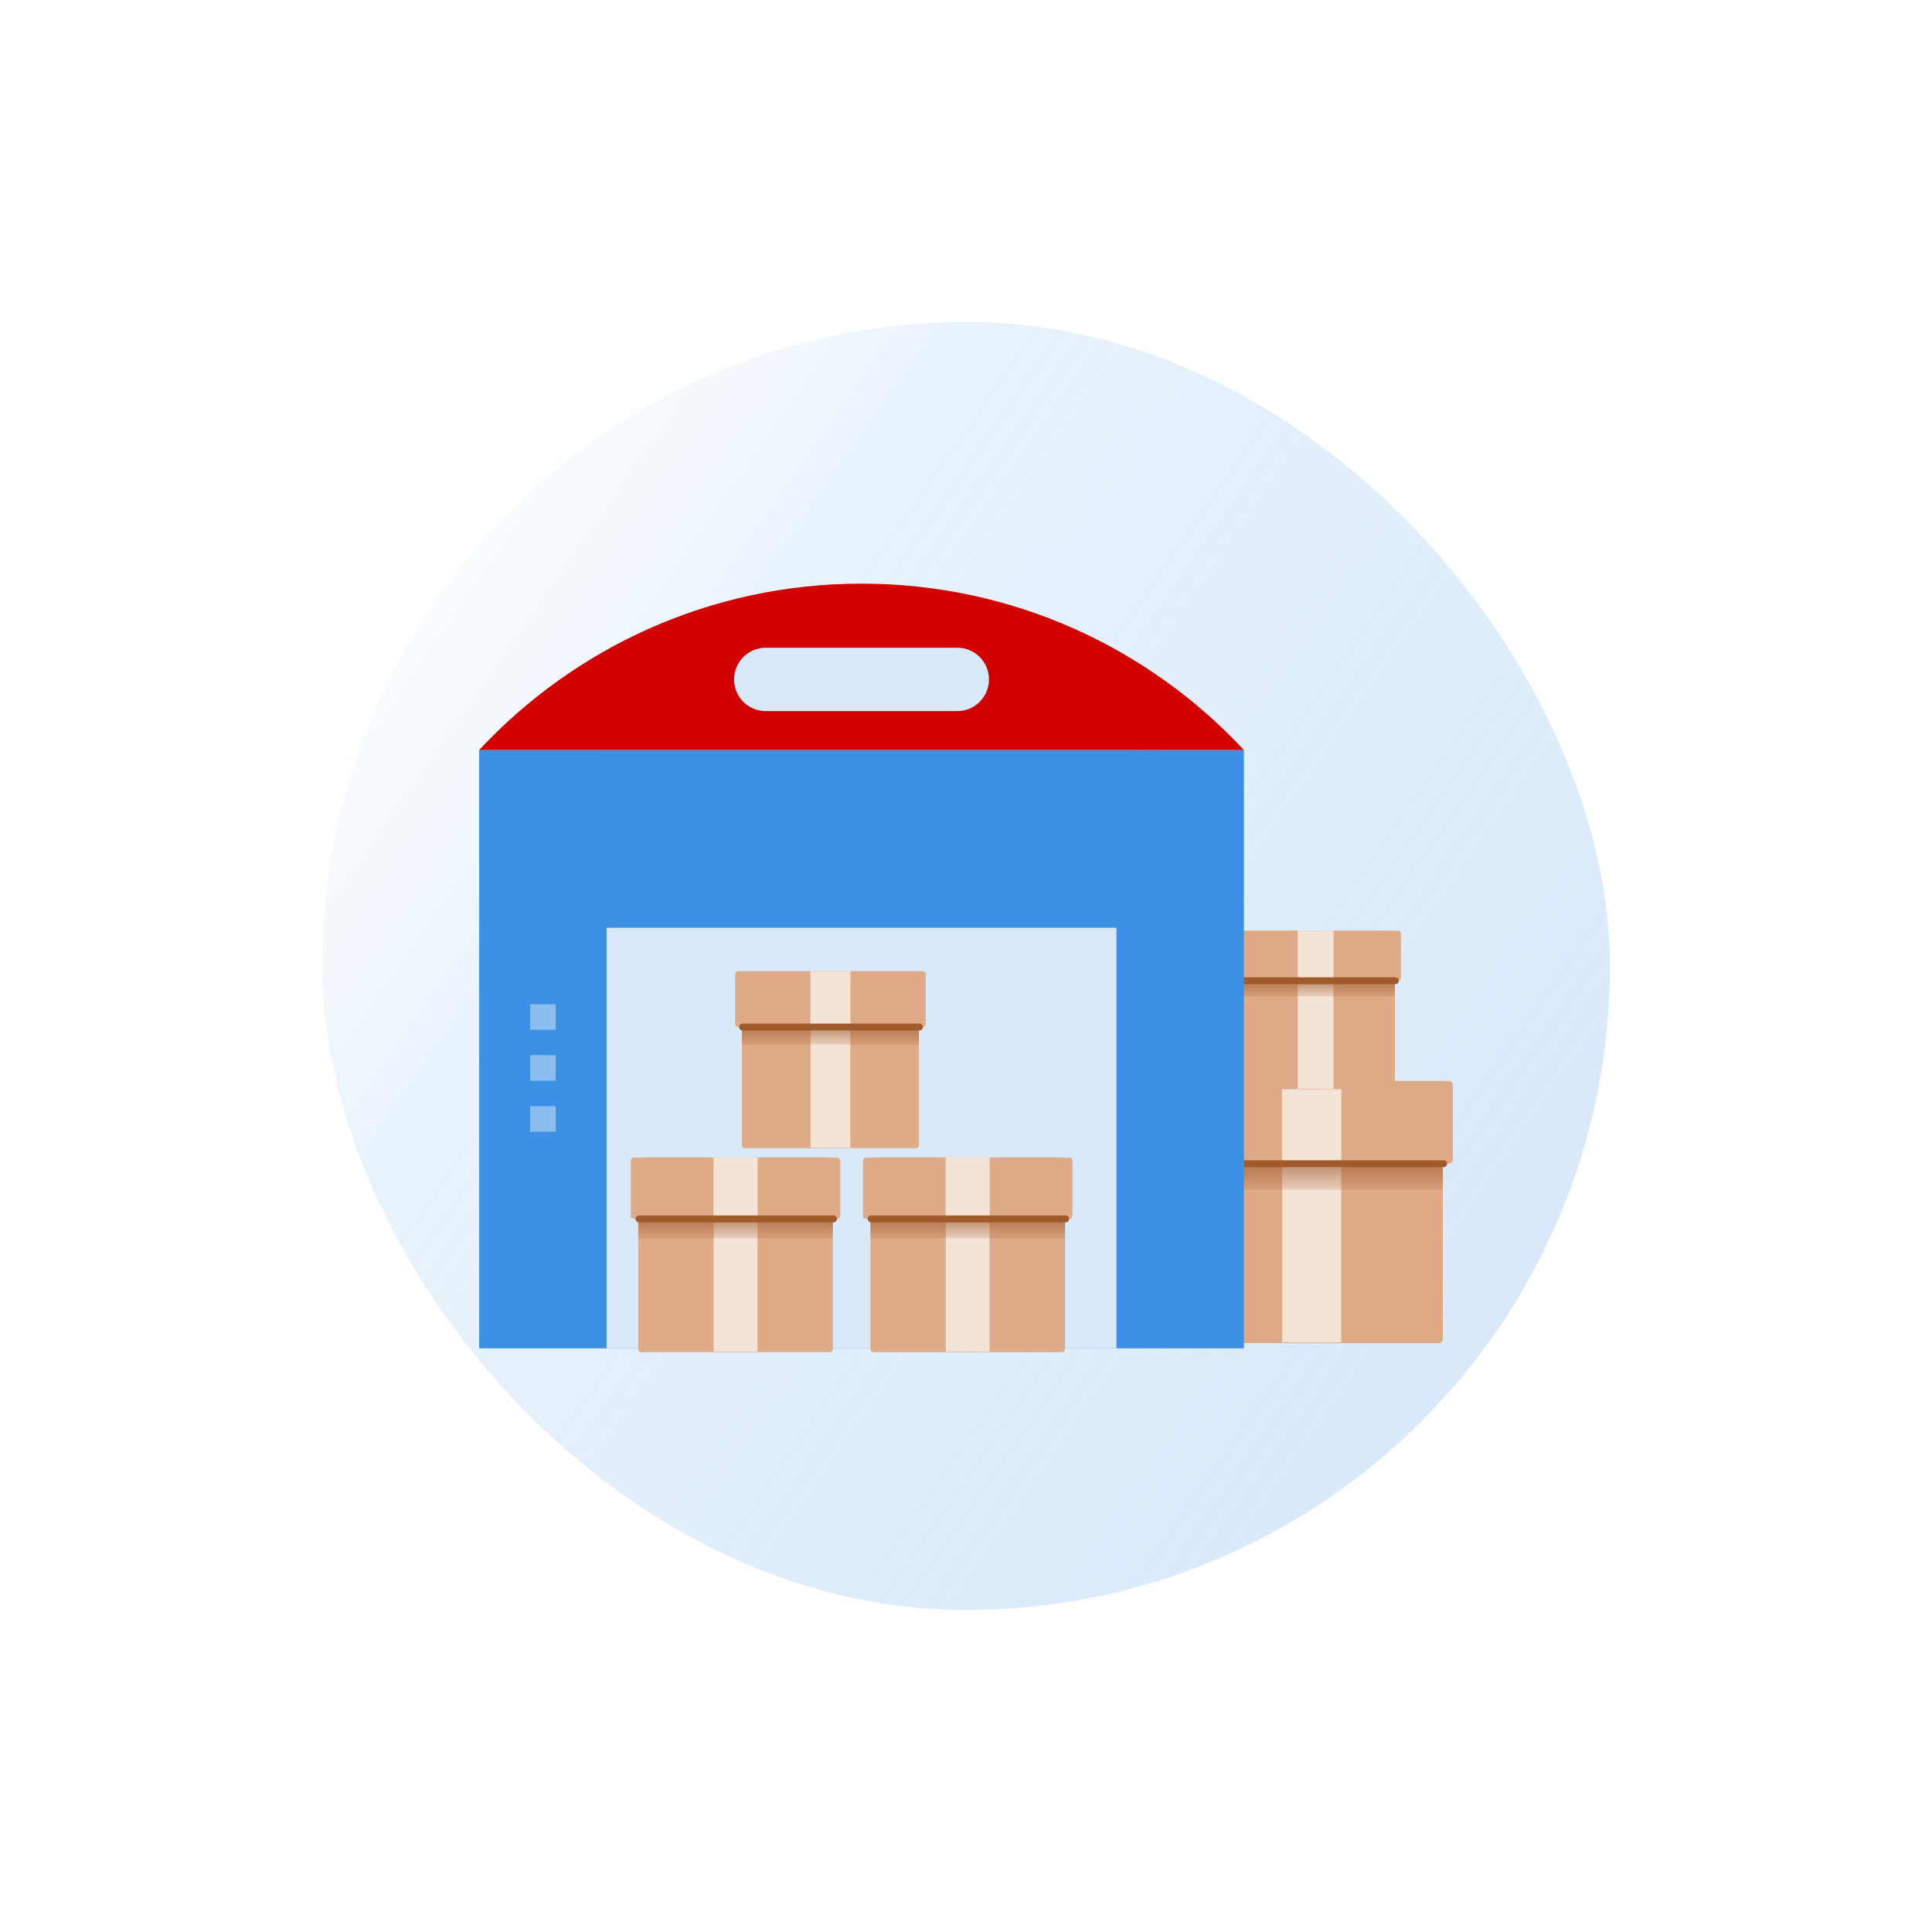 <svg width="96" height="96" viewBox="0 0 96 96" fill="none" xmlns="http://www.w3.org/2000/svg">
<g filter="url(#filter0_d)">
<rect x="76" y="72" width="64" height="64" rx="32" transform="rotate(180 76 72)" fill="white"/>
<rect x="76" y="72" width="64" height="64" rx="32" transform="rotate(180 76 72)" fill="url(#paint0_linear)"/>
<path d="M54.874 45.713H67.483C67.599 45.713 67.693 45.807 67.693 45.923V58.532C67.693 58.648 67.599 58.742 67.483 58.742H54.874C54.758 58.742 54.664 58.648 54.664 58.532V45.923C54.664 45.807 54.758 45.713 54.874 45.713Z" fill="#DEAA87"/>
<path d="M59.712 48.105H62.645V58.707H59.712V48.105Z" fill="#F4E3D7"/>
<path d="M67.693 49.097V51.119H54.664V49.097H67.693Z" fill="url(#paint1_linear)"/>
<path d="M54.374 45.713H67.981C68.097 45.713 68.191 45.807 68.191 45.923V49.611C68.191 49.727 68.097 49.821 67.981 49.821H54.374C54.258 49.821 54.164 49.727 54.164 49.611V45.923C54.164 45.807 54.258 45.713 54.374 45.713Z" fill="#DEAA87"/>
<path d="M59.702 45.7H62.652V49.83H59.702V45.7Z" fill="#F4E3D7"/>
<path d="M67.738 49.821H54.711Z" fill="#A05A2C"/>
<path d="M67.738 49.821H54.711" stroke="#A05A2C" stroke-width="0.341" stroke-linecap="round" stroke-linejoin="round"/>
<path d="M57.563 38.248H65.183C65.253 38.248 65.31 38.305 65.31 38.375V45.995C65.31 46.065 65.253 46.122 65.183 46.122H57.563C57.493 46.122 57.436 46.065 57.436 45.995V38.375C57.436 38.305 57.493 38.248 57.563 38.248Z" fill="#DEAA87"/>
<path d="M60.487 39.694H62.259V46.101H60.487V39.694Z" fill="#F4E3D7"/>
<path d="M65.31 40.294V41.516H57.436V40.294H65.31Z" fill="url(#paint2_linear)"/>
<path d="M57.262 38.25H65.484C65.555 38.25 65.611 38.307 65.611 38.377V40.605C65.611 40.675 65.555 40.732 65.484 40.732H57.262C57.191 40.732 57.135 40.675 57.135 40.605V38.377C57.135 38.307 57.191 38.25 57.262 38.25Z" fill="#DEAA87"/>
<path d="M60.482 38.241H62.265V40.737H60.482V38.241Z" fill="#F4E3D7"/>
<path d="M65.337 40.732H57.465Z" fill="#A05A2C"/>
<path d="M65.337 40.732H57.465" stroke="#A05A2C" stroke-width="0.341" stroke-linecap="round" stroke-linejoin="round"/>
<path d="M19.81 29.268H57.809V58.999H19.81V29.268Z" fill="#3C91E6"/>
<path d="M19.809 29.268H57.808C53.068 24.182 46.31 21.001 38.808 21.001C31.307 21.001 24.549 24.182 19.809 29.268V29.268Z" fill="#D30000"/>
<path d="M26.143 38.1H51.475V58.999H26.143V38.1Z" fill="#D8E9FA"/>
<path d="M32.475 25.76C32.475 24.89 33.18 24.186 34.049 24.186H43.567C44.437 24.186 45.141 24.89 45.141 25.76V25.76C45.141 26.629 44.437 27.334 43.567 27.334H34.049C33.18 27.334 32.475 26.629 32.475 25.76V25.76Z" fill="#D8E9FA"/>
<path d="M27.871 49.518H37.227C37.313 49.518 37.383 49.588 37.383 49.674V59.031C37.383 59.117 37.313 59.187 37.227 59.187H27.871C27.785 59.187 27.715 59.117 27.715 59.031V49.674C27.715 49.588 27.785 49.518 27.871 49.518Z" fill="#DEAA87"/>
<path d="M31.46 51.294H33.637V59.161H31.46V51.294Z" fill="#F4E3D7"/>
<path d="M37.383 52.03V53.53H27.715V52.03H37.383Z" fill="url(#paint3_linear)"/>
<path d="M27.499 49.519H37.597C37.683 49.519 37.753 49.588 37.753 49.674V52.411C37.753 52.497 37.683 52.567 37.597 52.567H27.499C27.413 52.567 27.343 52.497 27.343 52.411V49.674C27.343 49.588 27.413 49.519 27.499 49.519Z" fill="#DEAA87"/>
<path d="M31.453 49.509H33.643V52.574H31.453V49.509Z" fill="#F4E3D7"/>
<path d="M37.416 52.567H27.749Z" fill="#A05A2C"/>
<path d="M37.416 52.567H27.749" stroke="#A05A2C" stroke-width="0.341" stroke-linecap="round" stroke-linejoin="round"/>
<path d="M39.407 49.518H48.764C48.85 49.518 48.92 49.588 48.92 49.674V59.031C48.92 59.117 48.85 59.187 48.764 59.187H39.407C39.321 59.187 39.251 59.117 39.251 59.031V49.674C39.251 49.588 39.321 49.518 39.407 49.518Z" fill="#DEAA87"/>
<path d="M42.996 51.294H45.172V59.161H42.996V51.294Z" fill="#F4E3D7"/>
<path d="M48.92 52.03V53.53H39.251V52.03H48.92Z" fill="url(#paint4_linear)"/>
<path d="M39.036 49.519H49.134C49.22 49.519 49.29 49.588 49.29 49.674V52.411C49.29 52.497 49.22 52.567 49.134 52.567H39.036C38.95 52.567 38.88 52.497 38.88 52.411V49.674C38.88 49.588 38.95 49.519 39.036 49.519Z" fill="#DEAA87"/>
<path d="M42.99 49.509H45.179V52.574H42.99V49.509Z" fill="#F4E3D7"/>
<path d="M48.953 52.567H39.286Z" fill="#A05A2C"/>
<path d="M48.953 52.567H39.286" stroke="#A05A2C" stroke-width="0.341" stroke-linecap="round" stroke-linejoin="round"/>
<path d="M33.008 40.258H41.518C41.596 40.258 41.66 40.322 41.66 40.4V48.91C41.66 48.989 41.596 49.052 41.518 49.052H33.008C32.929 49.052 32.866 48.989 32.866 48.91V40.4C32.866 40.322 32.929 40.258 33.008 40.258Z" fill="#DEAA87"/>
<path d="M36.274 41.873H38.253V49.029H36.274V41.873Z" fill="#F4E3D7"/>
<path d="M41.66 42.543V43.907H32.866V42.543H41.66Z" fill="url(#paint5_linear)"/>
<path d="M32.671 40.26H41.855C41.933 40.26 41.997 40.324 41.997 40.402V42.891C41.997 42.969 41.933 43.032 41.855 43.032H32.671C32.593 43.032 32.529 42.969 32.529 42.891V40.402C32.529 40.324 32.593 40.26 32.671 40.26Z" fill="#DEAA87"/>
<path d="M36.267 40.25H38.258V43.037H36.267V40.25Z" fill="#F4E3D7"/>
<path d="M41.69 43.032H32.898Z" fill="#A05A2C"/>
<path d="M41.69 43.032H32.898" stroke="#A05A2C" stroke-width="0.341" stroke-linecap="round" stroke-linejoin="round"/>
<path d="M22.343 41.9H23.609V43.166H22.343V41.9Z" fill="#8ABDF0"/>
<path d="M22.343 44.433H23.609V45.7H22.343V44.433Z" fill="#8ABDF0"/>
<path d="M22.343 46.966H23.609V48.233H22.343V46.966Z" fill="#8ABDF0"/>
</g>
<defs>
<filter id="filter0_d" x="0" y="0" width="96" height="96" filterUnits="userSpaceOnUse" color-interpolation-filters="sRGB">
<feFlood flood-opacity="0" result="BackgroundImageFix"/>
<feColorMatrix in="SourceAlpha" type="matrix" values="0 0 0 0 0 0 0 0 0 0 0 0 0 0 0 0 0 0 127 0"/>
<feOffset dx="4" dy="8"/>
<feGaussianBlur stdDeviation="8"/>
<feColorMatrix type="matrix" values="0 0 0 0 0.518 0 0 0 0 0.498 0 0 0 0 0.51 0 0 0 0.08 0"/>
<feBlend mode="normal" in2="BackgroundImageFix" result="effect1_dropShadow"/>
<feBlend mode="normal" in="SourceGraphic" in2="effect1_dropShadow" result="shape"/>
</filter>
<linearGradient id="paint0_linear" x1="80.013" y1="86.92" x2="138.559" y2="127.666" gradientUnits="userSpaceOnUse">
<stop offset="0" stop-color="#D8E9FA"/>
<stop offset="0.708" stop-color="#E2EFFB" stop-opacity="0.8"/>
<stop offset="1" stop-color="#EBF4FC" stop-opacity="0"/>
</linearGradient>
<linearGradient id="paint1_linear" x1="64.416" y1="48.911" x2="64.416" y2="51.487" gradientUnits="userSpaceOnUse">
<stop stop-color="#A05A2C"/>
<stop offset="1" stop-color="#A05A2C" stop-opacity="0"/>
</linearGradient>
<linearGradient id="paint2_linear" x1="63.329" y1="40.181" x2="63.329" y2="41.738" gradientUnits="userSpaceOnUse">
<stop stop-color="#A05A2C"/>
<stop offset="1" stop-color="#A05A2C" stop-opacity="0"/>
</linearGradient>
<linearGradient id="paint3_linear" x1="34.952" y1="51.892" x2="34.952" y2="53.803" gradientUnits="userSpaceOnUse">
<stop stop-color="#A05A2C"/>
<stop offset="1" stop-color="#A05A2C" stop-opacity="0"/>
</linearGradient>
<linearGradient id="paint4_linear" x1="46.488" y1="51.892" x2="46.488" y2="53.803" gradientUnits="userSpaceOnUse">
<stop stop-color="#A05A2C"/>
<stop offset="1" stop-color="#A05A2C" stop-opacity="0"/>
</linearGradient>
<linearGradient id="paint5_linear" x1="39.448" y1="42.417" x2="39.448" y2="44.156" gradientUnits="userSpaceOnUse">
<stop stop-color="#A05A2C"/>
<stop offset="1" stop-color="#A05A2C" stop-opacity="0"/>
</linearGradient>
</defs>
</svg>
